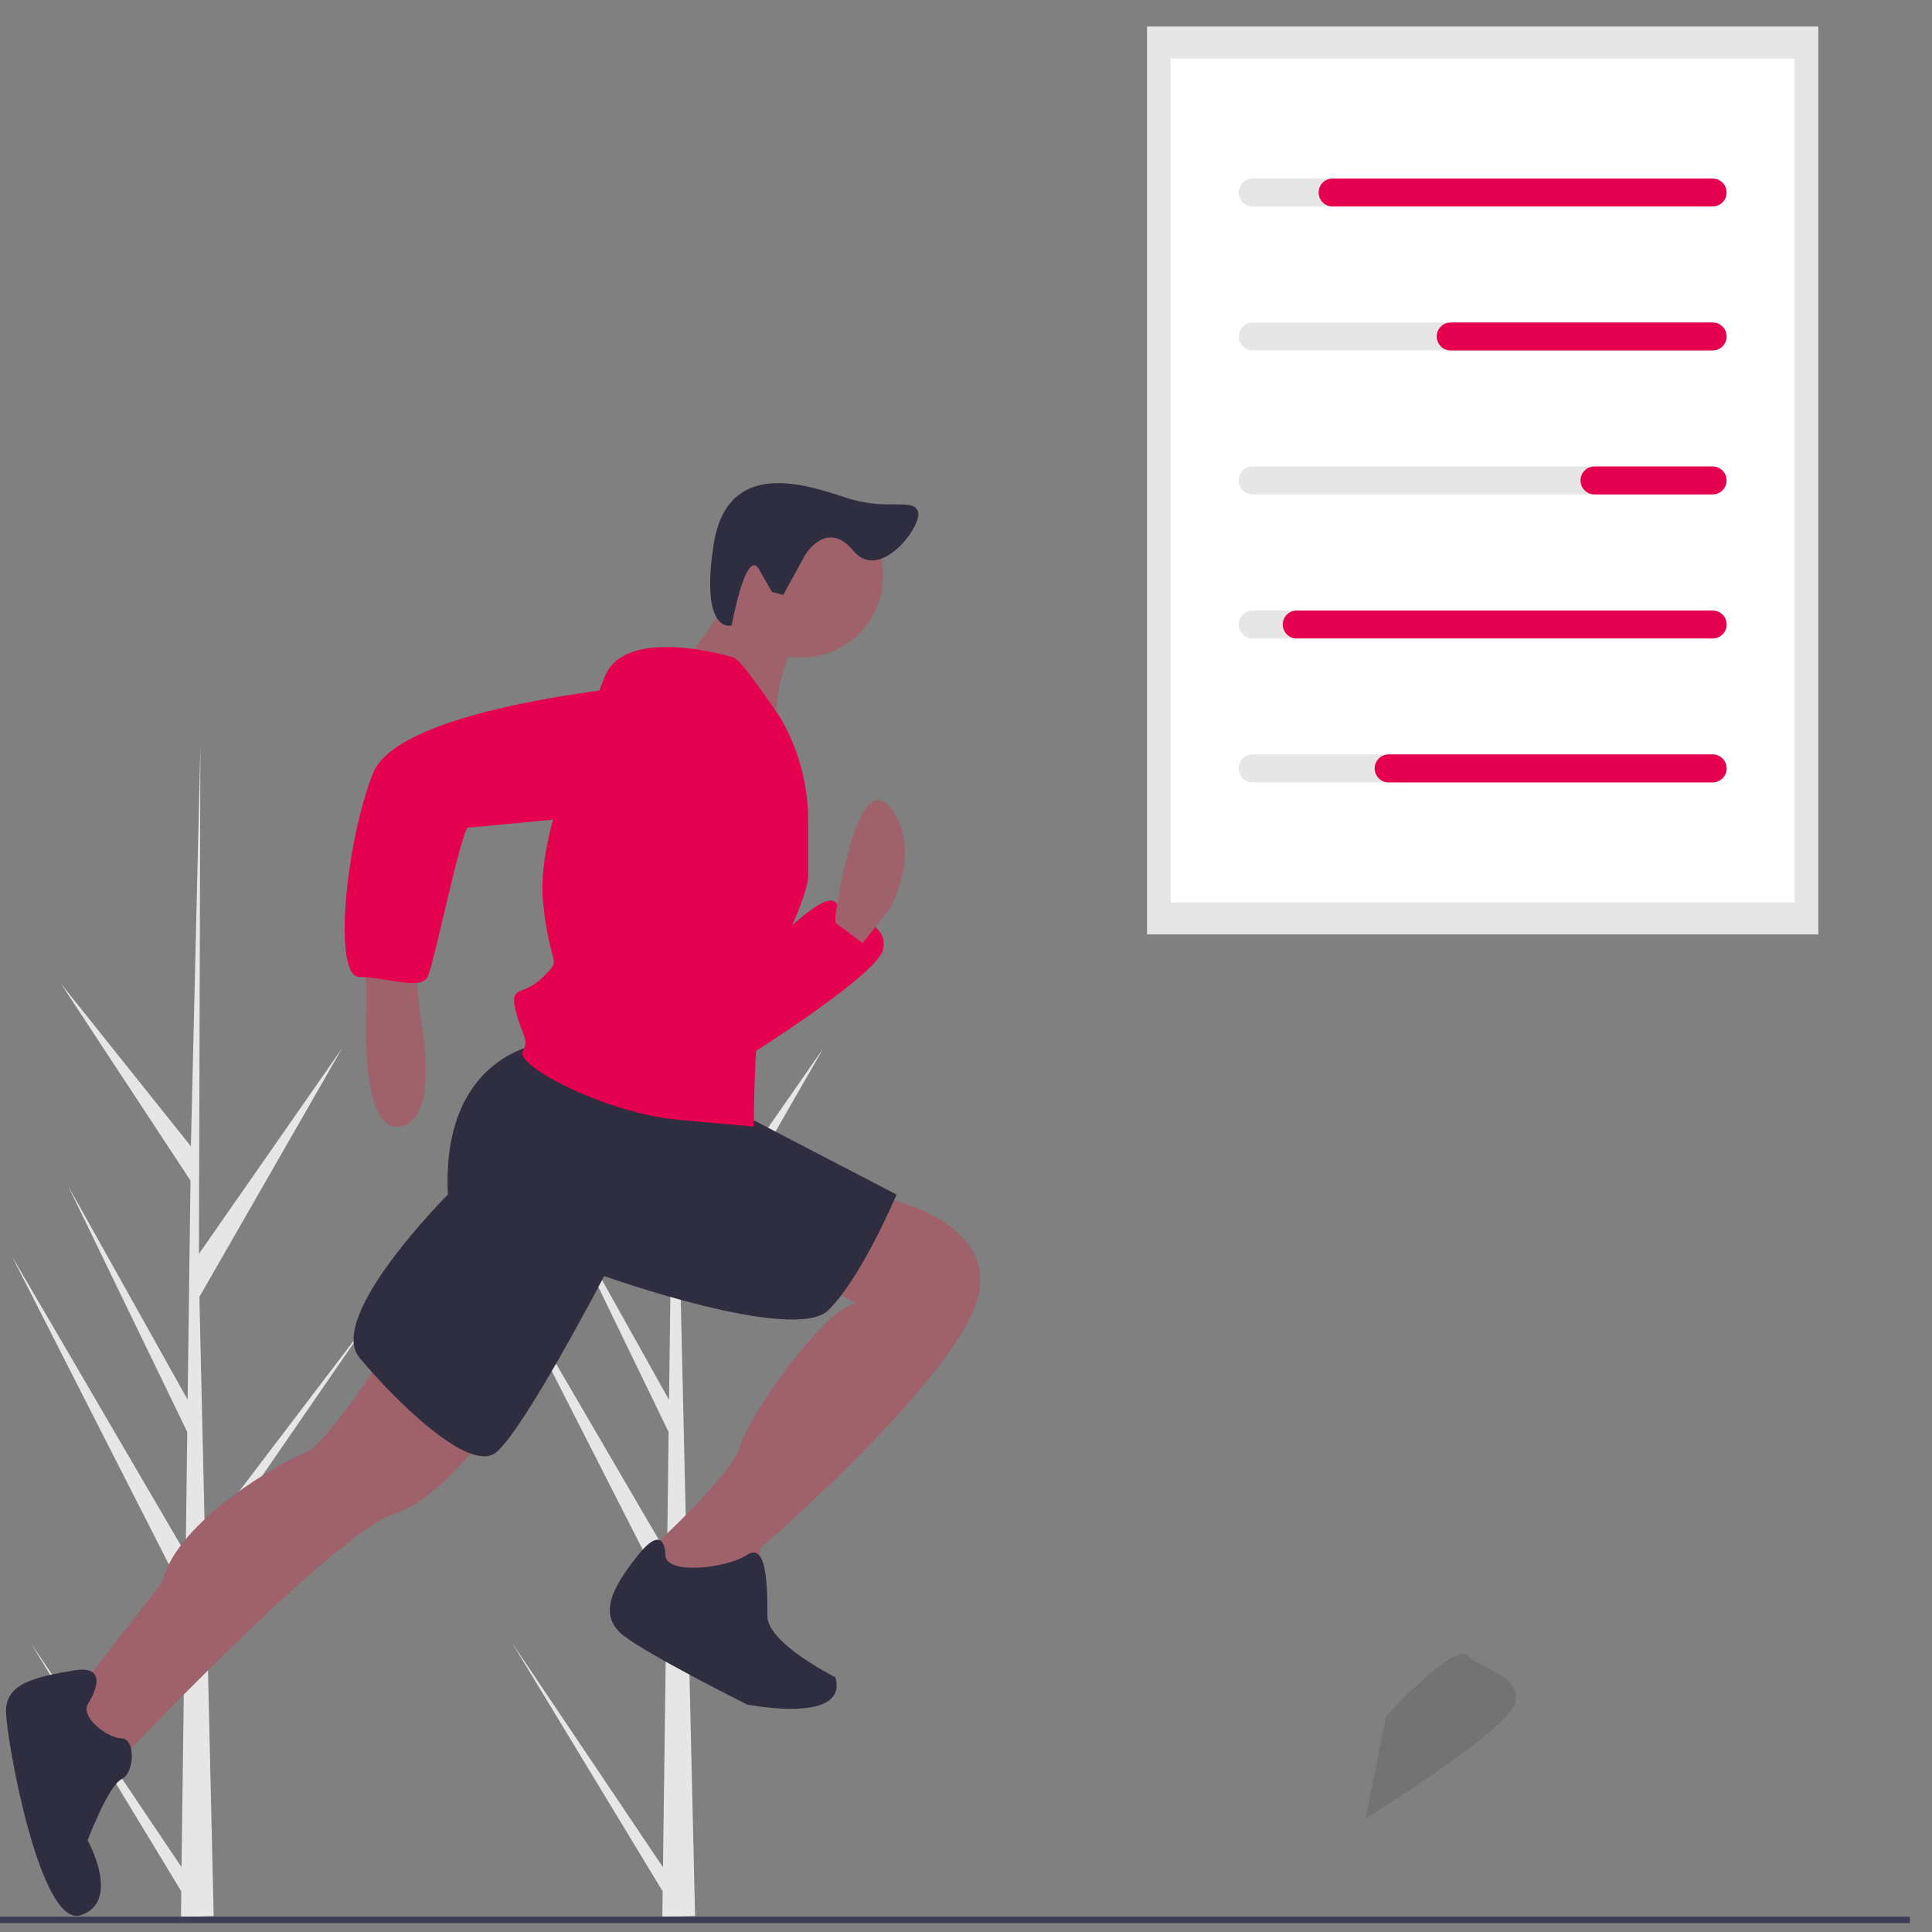 <svg xmlns="http://www.w3.org/2000/svg" xmlns:xlink="http://www.w3.org/1999/xlink" id="a" viewBox="0 0 250 250"><rect x="0" y="0" width="250" height="250" fill="#808080" stroke="none"/><defs><style>.cls-1{fill:#2f2e41;}.cls-2{fill:#e50050;}.cls-3{fill:#fff;}.cls-4{fill:#3f3d56;}.cls-5{fill:#9f616a;}.cls-6{clip-path:url(#clippath-2);}.cls-7{clip-path:url(#clippath-1);}.cls-8{fill:#e6e6e6;}.cls-9{clip-path:url(#clippath);}.cls-10{fill:none;}.cls-11{opacity:.1;}</style><clipPath id="clippath"><rect class="cls-10" y="3.43" width="247.13" height="245.42"></rect></clipPath><clipPath id="clippath-1"><rect class="cls-10" y="3.43" width="247.13" height="245.42"></rect></clipPath><clipPath id="clippath-2"><rect class="cls-10" x="94.9" y="116.53" width="19.45" height="21.33"></rect></clipPath></defs><g id="Grupo_76350" transform="translate(0)"><g class="cls-9"><g id="Grupo_76349" transform="translate(0)"><rect id="Rect&#xE1;ngulo_147965" class="cls-8" x="148.43" y="3.43" width="86.86" height="117.48"></rect><rect id="Rect&#xE1;ngulo_147966" class="cls-3" x="151.49" y="7.57" width="80.73" height="109.2"></rect><g id="Grupo_76348"><g class="cls-7"><g id="Grupo_76347"><path id="Trazado_12087" class="cls-8" d="M162.1,26.72h59.25c1,0,1.81-.81,1.81-1.81,0-1-.81-1.81-1.81-1.81h-59.25c-1,0-1.81,.81-1.81,1.81s.81,1.81,1.81,1.81h0"></path><path id="Trazado_12088" class="cls-8" d="M162.1,45.35h59.25c1,0,1.81-.81,1.81-1.81s-.81-1.81-1.81-1.81h-59.25c-1,0-1.81,.81-1.81,1.81,0,1,.81,1.81,1.81,1.81h0Z"></path><path id="Trazado_12089" class="cls-8" d="M162.1,63.98h59.25c1,0,1.81-.81,1.81-1.81s-.81-1.81-1.81-1.81h-59.25c-1,0-1.81,.81-1.81,1.81,0,1,.81,1.81,1.81,1.81h0Z"></path><path id="Trazado_12090" class="cls-8" d="M162.1,82.62h59.25c1,0,1.81-.81,1.81-1.81s-.81-1.81-1.81-1.81h-59.25c-1,0-1.81,.81-1.81,1.81,0,1,.81,1.81,1.81,1.81h0Z"></path><path id="Trazado_12091" class="cls-8" d="M162.1,101.24h59.25c1,0,1.81-.81,1.81-1.81s-.81-1.81-1.81-1.81h-59.25c-1,0-1.81,.81-1.81,1.81,0,1,.81,1.81,1.81,1.81h0Z"></path><path id="Trazado_12092" class="cls-2" d="M172.45,26.72h49.16c1,0,1.81-.81,1.81-1.81,0-1-.81-1.81-1.81-1.81h-49.17c-1,0-1.81,.81-1.81,1.81,0,1,.81,1.81,1.81,1.81"></path><path id="Trazado_12093" class="cls-2" d="M187.72,45.35h33.9c1,0,1.81-.81,1.81-1.81s-.81-1.81-1.81-1.81h-33.9c-1,0-1.81,.81-1.81,1.81,0,1,.81,1.81,1.81,1.81h0Z"></path><path id="Trazado_12094" class="cls-2" d="M206.34,63.98h15.27c1,0,1.81-.81,1.81-1.81,0-1-.81-1.81-1.81-1.81h-15.28c-1,0-1.81,.81-1.81,1.81s.81,1.81,1.81,1.81"></path><path id="Trazado_12095" class="cls-2" d="M167.8,82.62h53.82c1,0,1.81-.81,1.81-1.81s-.81-1.81-1.81-1.81h-53.82c-1,0-1.81,.81-1.81,1.81s.81,1.81,1.81,1.81"></path><path id="Trazado_12096" class="cls-2" d="M179.7,101.24h41.92c1,0,1.81-.81,1.81-1.81,0-1-.81-1.81-1.81-1.81h-41.92c-1,0-1.81,.81-1.82,1.81,0,1,.81,1.81,1.81,1.82h.01Z"></path><path id="Trazado_12097" class="cls-8" d="M85.79,241.62l-19.51-29.01,19.47,32.13-.04,3.26c1.42,.01,2.83-.01,4.23-.07l-.97-41.96,.03-.32-.04-.06-.09-3.96,21.36-31.01-21.34,28.05-.08,.84-.73-31.7,18.45-32.15-18.5,26.59,.19-65.68v0l-1.23,51.76-16.81-21.02,16.76,25.48-.37,28.35-15.47-27.67,15.42,31.84-.2,15.77-22.5-38.55,22.43,44.05-.46,35.06Z"></path><path id="Trazado_12098" class="cls-8" d="M23.5,241.62L3.99,212.61l19.47,32.13-.04,3.27c1.42,.01,2.83-.01,4.23-.07l-.97-41.96,.03-.32-.04-.06-.09-3.96,21.36-31.01-21.33,28.05-.08,.84-.73-31.7,18.45-32.15-18.51,26.58,.19-65.68v0l-1.23,51.76L7.89,127.29l16.76,25.48-.37,28.35-15.47-27.67,15.42,31.84-.2,15.77L1.52,162.51l22.43,44.05-.46,35.06Z"></path><rect id="Rect&#xE1;ngulo_147967" class="cls-4" y="248.01" width="247.13" height=".84"></rect><path id="Trazado_12099" class="cls-2" d="M97.54,124.66s8.8-9.68,10.56-7.92,7.04,2.64,6.16,6.16-19.35,14.95-19.35,14.95l2.64-13.2Z"></path><path id="Trazado_12100" class="cls-5" d="M108.1,118.51s2.64-19.35,7.04-14.07,0,13.19,0,13.19l-3.52,4.4-3.52-2.64v-.88Z"></path><g id="Grupo_76346" class="cls-11" transform="translate(81.789 97.473)"><g id="Grupo_76345"><g class="cls-6"><g id="Grupo_76344"><path id="Trazado_12101" d="M97.54,124.66s8.8-9.68,10.56-7.92,7.04,2.64,6.16,6.16-19.35,14.95-19.35,14.95l2.64-13.2Z"></path></g></g></g></g><path id="Trazado_12102" class="cls-5" d="M47.4,123.79v7.04s-.88,15.83,4.4,14.95,2.64-14.07,2.64-14.07l-.88-7.92h-6.16Z"></path><path id="Trazado_12103" class="cls-5" d="M50.04,174.81s-7.92,12.31-10.56,13.2-16.71,8.8-18.47,16.71l-12.31,15.83,6.16,7.92s28.15-29.9,36.07-32.54,15.83-15.83,15.83-15.83l-16.71-5.28Z"></path><path id="Trazado_12104" class="cls-5" d="M112.5,154.57s16.71,2.64,14.07,13.2-28.15,32.55-28.15,32.55l-.88,5.28-9.68,1.76-4.4-4.4,.88-2.64s10.56-9.68,11.44-13.2,10.56-17.59,14.95-18.47l-6.16-3.52,7.92-10.56Z"></path><path id="Trazado_12105" class="cls-1" d="M11.34,220.55s3.52-5.28-1.76-4.4-8.8,1.76-8.8,5.28,4.4,28.15,9.68,26.39,.88-9.68,.88-9.68c0,0,2.64-7.04,4.4-7.92s1.76-5.28,0-5.28-5.28-2.64-4.4-4.4"></path><path id="Trazado_12106" class="cls-1" d="M86.11,201.2s0-4.4-3.52,0c-3.52,4.4-5.28,7.92-1.76,10.56s15.83,8.8,15.83,8.8c0,0,13.2,2.64,11.44-3.52,0,0-8.8-4.4-8.8-7.92s0-9.68-2.64-7.92-10.56,2.64-10.56,0"></path><path id="Trazado_12107" class="cls-1" d="M69.4,135.22s-12.31,1.76-11.44,19.35c0,0-15.83,15.83-11.44,21.12s14.07,14.95,17.59,12.31,14.07-22.88,14.07-22.88c0,0,24.63,8.8,29.03,4.4,4.4-4.4,8.8-14.95,8.8-14.95l-21.99-11.43-24.63-7.92Z"></path><path id="Trazado_12108" class="cls-5" d="M103.7,63.97c-5.83,0-10.56,4.73-10.56,10.56s4.73,10.56,10.56,10.56c5.83,0,10.56-4.73,10.56-10.56s-4.73-10.56-10.56-10.56h0"></path><path id="Trazado_12109" class="cls-5" d="M95.78,75.4s-6.16,9.68-7.92,10.56,12.31,9.68,12.31,9.68c0,0,0-11.44,4.4-14.07l-8.8-6.16Z"></path><path id="Trazado_12110" class="cls-2" d="M94.9,85.08s-14.07-4.4-16.71,2.64-8.8,20.23-7.92,29.03,2.64,7.04,0,9.68-4.4,.88-3.52,4.4,1.76,3.52,.88,5.28,10.56,7.92,20.23,8.8l9.68,.88s0-15.83,1.76-19.35,5.28-10.56,5.28-13.2v-6.98c0-4.65-1.21-9.21-3.52-13.25,0,0-5.28-7.92-6.16-7.92"></path><path id="Trazado_12111" class="cls-2" d="M84.35,88.6s-32.55,2.64-36.07,11.44-5.28,26.39-1.76,26.39,7.92,1.76,8.8,0,4.4-19.35,5.28-19.35,27.27-2.64,27.27-2.64c0,0,11.44-14.08-3.52-15.83"></path><path id="Trazado_12112" class="cls-1" d="M104.13,71.91s2.8-4.87,6.3-.64c3.5,4.23,9.2-3.54,8.32-5.2s-3.96,.08-9.25-1.66-15.49-5.25-17.19,6.24,2.36,10.29,2.36,10.29c0,0,1.86-10.19,3.55-7.26l1.68,2.93,1.46,.36,2.77-5.06Z"></path></g></g></g></g></g></g></svg>